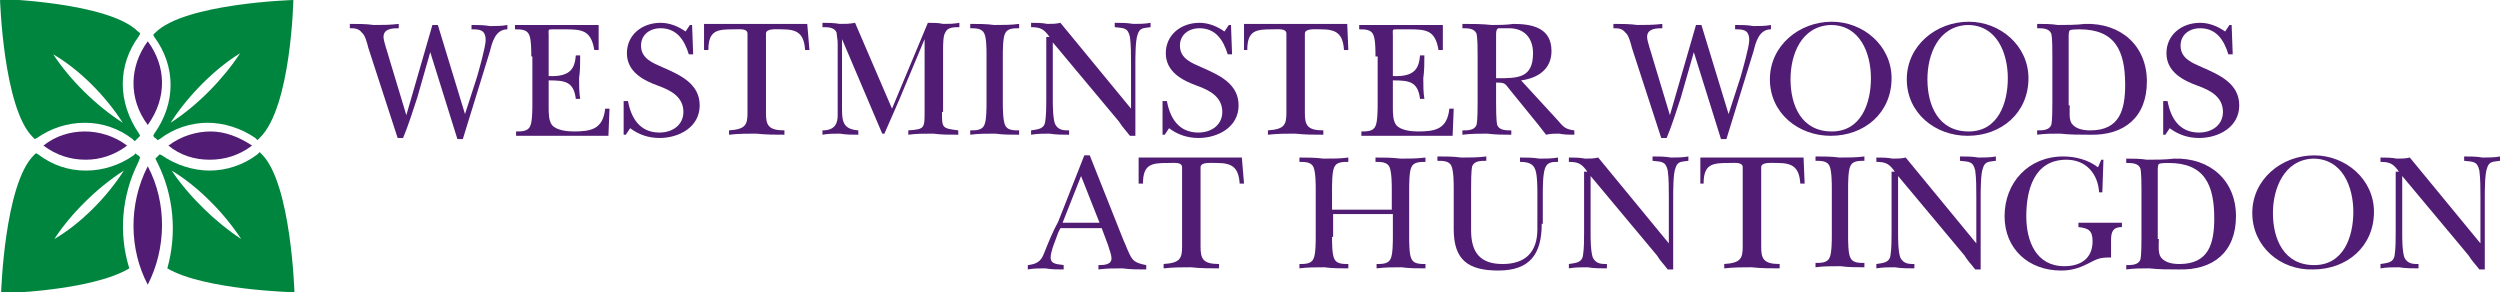 <?xml version="1.0" encoding="utf-8"?>
<!-- Generator: Adobe Illustrator 18.1.1, SVG Export Plug-In . SVG Version: 6.00 Build 0)  -->
<svg version="1.1" id="Layer_1" xmlns="http://www.w3.org/2000/svg" xmlns:xlink="http://www.w3.org/1999/xlink" x="0px" y="0px"
	 viewBox="184.5 107.2 230.1 26.9" enable-background="new 184.5 107.2 230.1 26.9" xml:space="preserve">
<g>
	<path fill="#00853F" d="M206.7,129.2c-2.3-1.5-4.8-3.9-6.4-6.3C202.8,124.4,205.2,126.9,206.7,129.2 M211.6,134.1
		c0,0-0.3-10-3-12.7c-0.1-0.1-0.1-0.1-0.2-0.2l-0.2,0.2c-1.3,1-2.9,1.5-4.4,1.5c-1.5,0-3.1-0.5-4.4-1.4l-0.2-0.1
		c-0.1,0.1-0.1,0.1-0.2,0.2c-0.1,0.1-0.2,0.2-0.2,0.2l0.2,0.4c1.5,3,1.8,6.5,0.9,9.7C203.3,133.9,211.6,134.1,211.6,134.1"/>
	<path fill="#00853F" d="M195.9,122.9c-1.6,2.5-4,4.9-6.4,6.3C191,126.9,193.4,124.5,195.9,122.9 M197.4,121.7
		c-0.1-0.1-0.1-0.2-0.2-0.2c-0.1-0.1-0.2-0.1-0.2-0.2l-0.2,0.2c-1.3,0.9-2.8,1.4-4.4,1.4c-1.6,0-3.1-0.5-4.4-1.5l-0.2-0.1
		c-0.1,0.1-0.1,0.1-0.2,0.2c-2.7,2.7-3,12.7-3,12.7s8.3-0.2,11.8-2.3c-1-3.2-0.7-6.7,0.8-9.7L197.4,121.7z"/>
	<path fill="#00853F" d="M195.8,118.5c-2.5-1.6-4.9-4-6.4-6.3C191.8,113.6,194.2,116,195.8,118.5 M197.3,110.5l0.1-0.2
		c0-0.1-0.1-0.1-0.2-0.2c-2.7-2.7-12.7-3-12.7-3s0.3,10,3,12.7c0.1,0.1,0.1,0.1,0.2,0.2l0.2-0.1c1.3-0.9,2.8-1.4,4.4-1.4
		c1.6,0,3.1,0.5,4.4,1.5l0.2,0.2c0.1-0.1,0.2-0.2,0.3-0.3c0.1-0.1,0.1-0.1,0.2-0.2l-0.1-0.2C195.3,116.6,195.3,113.2,197.3,110.5"/>
	<path fill="#00853F" d="M206.6,112.1c-1.5,2.3-3.9,4.8-6.4,6.4C201.8,116,204.3,113.5,206.6,112.1 M211.5,107.2c0,0-10,0.3-12.7,3
		c-0.1,0.1-0.1,0.1-0.2,0.2l0.1,0.2c2,2.7,2,6.1,0,8.9l-0.1,0.2c0.1,0.1,0.1,0.2,0.2,0.2c0.1,0.1,0.2,0.2,0.2,0.2l0.2-0.1
		c1.3-1,2.9-1.5,4.4-1.5c1.5,0,3.1,0.5,4.4,1.4l0.2,0.2c0.1-0.1,0.1-0.1,0.2-0.2C211.3,117.1,211.5,107.2,211.5,107.2"/>
	<path fill="#511C74" d="M192.3,119.3c-1.3,0-2.7,0.4-3.8,1.3c1.2,0.9,2.5,1.3,3.9,1.3c1.3,0,2.6-0.4,3.8-1.3
		C195,119.7,193.6,119.3,192.3,119.3"/>
	<path fill="#511C74" d="M203.8,121.9c1.4,0,2.7-0.4,3.9-1.3c-1.2-0.8-2.5-1.3-3.8-1.3c-1.3,0-2.7,0.4-3.9,1.3
		C201.1,121.5,202.4,121.9,203.8,121.9"/>
	<path fill="#511C74" d="M198.1,118.7c1.8-2.5,1.7-5.4,0-7.7C196.4,113.3,196.3,116.3,198.1,118.7"/>
	<path fill="#511C74" d="M198.1,133.4c1.7-3.3,1.8-7.5,0-10.9C196.3,126,196.4,130.2,198.1,133.4"/>
</g>
<g>
	<g>
		<path fill="#511C74" d="M224.1,112l-1.2,4.2c-0.4,1.2-0.8,2.5-1.3,3.7h-0.5l-2.7-8.3c-0.1-0.4-0.3-1.2-0.6-1.4
			c-0.3-0.4-0.7-0.4-1.1-0.4v-0.4c0.7,0,1.5,0,2.2,0.1c0.8,0,1.5,0,2.3-0.1v0.4c-0.5,0-1.4,0-1.4,0.8c0,0.4,0.4,1.5,0.5,1.9l1.6,5.3
			l2.4-8.3h0.5l2.5,8.2l1.1-3.4c0.2-0.7,0.8-2.8,0.8-3.4c0-1-0.6-1-1.3-1v-0.4c0.6,0,1.1,0,1.7,0.1c0.5,0,1.1,0,1.6-0.1v0.4
			c-1.1,0-1.4,1.2-1.6,2l-2.5,8.1h-0.5L224.1,112z"/>
		<path fill="#511C74" d="M233.4,112.4c0-0.5,0-1.6-0.2-2c-0.2-0.5-0.8-0.5-1.3-0.5v-0.4h7.7v2.3h-0.4c-0.3-1.8-1.1-1.9-2.7-1.9
			h-1.1c-0.5,0-0.4,0-0.4,0.6v3.7c2.1,0.1,2.4-0.8,2.5-1.9h0.4c0,0.7,0,1.4-0.1,2.1c0,0.6,0,1.3,0.1,1.9h-0.4
			c-0.2-1.6-1-1.7-2.5-1.7v2.5c0,0.5,0,1.2,0.3,1.6c0.4,0.5,1.4,0.6,2,0.6c1.6,0,2.7-0.2,2.9-2.1h0.4l-0.1,2.5H232v-0.4
			c0.5,0,1.1,0,1.3-0.5c0.2-0.4,0.2-1.6,0.2-2V112.4z"/>
		<path fill="#511C74" d="M241.9,116.5h0.4c0.3,1.6,1.1,2.9,2.9,2.9c1.2,0,2.2-0.7,2.2-1.9c0-1.4-1.2-2-2.3-2.4
			c-1.4-0.5-2.9-1.3-2.9-3s1.4-2.8,3.1-2.8c0.8,0,1.6,0.3,2.3,0.8l0.4-0.6h0.2l0.1,2.7h-0.4c-0.4-1.3-1.1-2.4-2.6-2.4
			c-1,0-1.8,0.6-1.8,1.6c0,1.2,1.1,1.6,2,2c1.6,0.7,3.4,1.5,3.4,3.5c0,2-1.9,3-3.7,3c-1,0-1.9-0.3-2.7-0.9l-0.4,0.6h-0.2V116.5z"/>
		<path fill="#511C74" d="M259,111.8h-0.4c-0.1-1.5-0.7-1.9-2.1-1.9c-0.6,0-1.5-0.1-1.5,0.4v7.3c0,1.1,0.2,1.6,1.7,1.6v0.4
			c-0.8,0-1.7,0-2.6-0.1c-0.8,0-1.6,0-2.5,0.1v-0.4c1.5-0.1,1.7-0.5,1.7-1.6v-7.3c0-0.5-0.7-0.4-1.3-0.4c-1.5,0-2.3,0.1-2.3,1.9
			h-0.4v-2.4h9.5L259,111.8z"/>
		<path fill="#511C74" d="M271.2,117.5c0,1.5,0,1.5,1.5,1.7v0.4c-0.8,0-1.6,0-2.3-0.1c-0.8,0-1.6,0-2.3,0.1v-0.4
			c1.5-0.1,1.5-0.2,1.5-1.7v-6.7h0l-1.8,4.3c-0.6,1.5-1.3,3-1.9,4.4h-0.2l-3.7-8.7h0v6.5c0,1.2,0.2,1.8,1.5,1.9v0.4
			c-0.6,0-1.1,0-1.7-0.1c-0.5,0-1.1,0-1.6,0.1v-0.4c1.2,0,1.4-0.7,1.4-1.4v-6.6c0-0.4-0.1-0.8-0.1-1c-0.2-0.5-0.8-0.5-1.3-0.5v-0.4
			c0.5,0,1,0,1.6,0.1c0.5,0,0.9,0,1.4-0.1l3.4,7.9l3.3-7.9c0.5,0,1,0,1.4,0.1c0.5,0,1,0,1.5-0.1v0.4c-0.5,0-1.1,0-1.3,0.5
			c-0.2,0.3-0.2,1.1-0.2,1.7V117.5z"/>
		<path fill="#511C74" d="M275.3,112.3c0-0.5,0-1.6-0.2-2c-0.2-0.5-0.8-0.5-1.3-0.5v-0.4c0.7,0,1.5,0,2.2,0.1c0.8,0,1.6,0,2.3-0.1
			v0.4c-0.5,0-1.1,0-1.3,0.5c-0.2,0.4-0.2,1.6-0.2,2v4.3c0,0.5,0,1.6,0.2,2.1c0.2,0.5,0.8,0.5,1.3,0.5v0.4c-0.7,0-1.5,0-2.2-0.1
			c-0.8,0-1.6,0-2.3,0.1v-0.4c0.5,0,1.1,0,1.3-0.5c0.2-0.4,0.2-1.6,0.2-2.1V112.3z"/>
		<path fill="#511C74" d="M281.1,110.6c-0.5-0.7-0.8-0.9-1.7-0.9v-0.4c0.5,0,1,0,1.5,0.1c0.4,0,0.8,0,1.2-0.1l6.5,7.9V113
			c0-0.7,0-1.7-0.1-2.4c-0.2-0.9-0.6-0.8-1.4-0.9v-0.4c0.6,0,1.1,0,1.7,0.1c0.5,0,1.1,0,1.6-0.1v0.4c-0.6,0.1-1,0-1.2,0.7
			c-0.2,0.5-0.2,2.1-0.2,2.7v6.6h-0.5c-0.3-0.4-0.7-0.8-1-1.3l-6.1-7.3v5.2c0,0.6,0,1.7,0.2,2.3c0.3,0.6,0.8,0.6,1.3,0.6v0.4
			c-0.6,0-1.2,0-1.8-0.1c-0.6,0-1.1,0-1.7,0.1v-0.4c0.6-0.1,1.2-0.1,1.3-0.8c0.1-0.6,0.1-1.5,0.1-2.1V110.6z"/>
		<path fill="#511C74" d="M291.5,116.5h0.4c0.3,1.6,1.1,2.9,2.9,2.9c1.2,0,2.2-0.7,2.2-1.9c0-1.4-1.2-2-2.3-2.4
			c-1.4-0.5-2.9-1.3-2.9-3s1.4-2.8,3.1-2.8c0.8,0,1.6,0.3,2.3,0.8l0.4-0.6h0.2l0.1,2.7h-0.4c-0.4-1.3-1.1-2.4-2.6-2.4
			c-1,0-1.8,0.6-1.8,1.6c0,1.2,1.1,1.6,2,2c1.6,0.7,3.4,1.5,3.4,3.5c0,2-1.9,3-3.7,3c-1,0-1.9-0.3-2.7-0.9l-0.4,0.6h-0.2V116.5z"/>
		<path fill="#511C74" d="M308.6,111.8h-0.4c-0.1-1.5-0.7-1.9-2.1-1.9c-0.6,0-1.5-0.1-1.5,0.4v7.3c0,1.1,0.2,1.6,1.7,1.6v0.4
			c-0.8,0-1.7,0-2.6-0.1c-0.8,0-1.6,0-2.5,0.1v-0.4c1.5-0.1,1.7-0.5,1.7-1.6v-7.3c0-0.5-0.7-0.4-1.3-0.4c-1.5,0-2.3,0.1-2.3,1.9H299
			v-2.4h9.5L308.6,111.8z"/>
		<path fill="#511C74" d="M311.1,112.4c0-0.5,0-1.6-0.2-2c-0.2-0.5-0.8-0.5-1.3-0.5v-0.4h7.7v2.3h-0.4c-0.3-1.8-1.1-1.9-2.7-1.9
			h-1.1c-0.5,0-0.4,0-0.4,0.6v3.7c2.1,0.1,2.4-0.8,2.5-1.9h0.4c0,0.7,0,1.4-0.1,2.1c0,0.6,0,1.3,0.1,1.9h-0.4
			c-0.2-1.6-1-1.7-2.5-1.7v2.5c0,0.5,0,1.2,0.3,1.6c0.4,0.5,1.4,0.6,2,0.6c1.6,0,2.7-0.2,2.9-2.1h0.4l-0.1,2.5h-8.4v-0.4
			c0.5,0,1.1,0,1.3-0.5c0.2-0.4,0.2-1.6,0.2-2V112.4z"/>
		<path fill="#511C74" d="M327.9,118.3c0.5,0.6,0.7,0.8,1.5,0.9v0.4c-0.5,0-0.9,0-1.4-0.1c-0.4,0-0.8,0-1.2,0.1l-0.7-0.9l-2.6-3.2
			c-0.5-0.6-0.4-0.7-1.3-0.7v1.8c0,0.5,0,1.6,0.1,2.1c0.2,0.5,0.8,0.5,1.3,0.5v0.4c-0.7,0-1.4,0-2.2-0.1c-0.8,0-1.5,0-2.3,0.1v-0.4
			c0.5,0,1.1,0,1.3-0.5c0.1-0.4,0.1-1.6,0.1-2.1v-4.3c0-0.5,0-1.6-0.1-2c-0.2-0.5-0.8-0.5-1.3-0.5v-0.4c0.9,0,1.8,0,2.7,0.1
			c0.6,0,1.3,0,2-0.1c1.8,0,3.5,0.4,3.5,2.5c0,1.7-1.3,2.5-2.8,2.7L327.9,118.3z M322.3,114.4c1.9,0,3.3,0,3.3-2.3
			c0-1.4-0.8-2.3-2.2-2.3c-0.2,0-0.9,0-1,0c-0.2,0.1-0.2,0.4-0.2,0.6V114.4z"/>
		<path fill="#511C74" d="M340.4,112l-1.2,4.2c-0.4,1.2-0.8,2.5-1.3,3.7h-0.5l-2.7-8.3c-0.1-0.4-0.3-1.2-0.6-1.4
			c-0.3-0.4-0.7-0.4-1.1-0.4v-0.4c0.7,0,1.5,0,2.2,0.1c0.8,0,1.5,0,2.3-0.1v0.4c-0.5,0-1.4,0-1.4,0.8c0,0.4,0.4,1.5,0.5,1.9l1.6,5.3
			l2.4-8.3h0.5l2.5,8.2l1.1-3.4c0.2-0.7,0.8-2.8,0.8-3.4c0-1-0.6-1-1.3-1v-0.4c0.6,0,1.1,0,1.7,0.1c0.5,0,1.1,0,1.6-0.1v0.4
			c-1.1,0-1.4,1.2-1.6,2l-2.5,8.1h-0.5L340.4,112z"/>
		<path fill="#511C74" d="M347.4,114.5c0-3.1,2.7-5.3,5.7-5.3c2.9,0,5.5,2.2,5.5,5.2c0,3.2-2.5,5.3-5.6,5.3
			C350,119.7,347.4,117.6,347.4,114.5z M349.3,114.5c0,2.4,1,4.8,3.8,4.8c2.7,0,3.6-2.6,3.6-4.9c0-2.3-1-4.9-3.7-4.9
			C350.3,109.6,349.3,112.2,349.3,114.5z"/>
		<path fill="#511C74" d="M360,114.5c0-3.1,2.7-5.3,5.7-5.3c2.9,0,5.5,2.2,5.5,5.2c0,3.2-2.5,5.3-5.6,5.3
			C362.6,119.7,360,117.6,360,114.5z M361.9,114.5c0,2.4,1,4.8,3.8,4.8c2.7,0,3.6-2.6,3.6-4.9c0-2.3-1-4.9-3.7-4.9
			C362.9,109.6,361.9,112.2,361.9,114.5z"/>
		<path fill="#511C74" d="M373.4,112.3c0-0.5,0-1.6-0.1-2c-0.2-0.5-0.8-0.5-1.3-0.5v-0.4c0.6,0,1.3,0,1.9,0.1c0.8,0,1.7,0,2.5-0.1
			c3.3-0.1,5.7,2,5.7,5.3c0,3.3-2.1,5-5.3,4.9c-0.9,0-1.8,0-2.7-0.1c-0.7,0-1.4,0-2.1,0.1v-0.4c0.5,0,1.1,0,1.3-0.5
			c0.1-0.4,0.1-1.6,0.1-2.1V112.3z M375,116.9c0,0.5-0.1,1.3,0.2,1.7c0.4,0.5,1.1,0.6,1.7,0.6c2.7,0,3.2-1.9,3.2-4.2
			c0-3.1-0.9-5.1-4.2-5.1c-0.2,0-0.8,0-0.9,0.1c-0.1,0.1-0.1,0.4-0.1,0.5V116.9z"/>
		<path fill="#511C74" d="M383.6,116.5h0.4c0.3,1.6,1.1,2.9,2.9,2.9c1.2,0,2.2-0.7,2.2-1.9c0-1.4-1.2-2-2.3-2.4
			c-1.4-0.5-2.9-1.3-2.9-3s1.4-2.8,3.1-2.8c0.8,0,1.6,0.3,2.3,0.8l0.4-0.6h0.2l0.1,2.7h-0.4c-0.4-1.3-1.1-2.4-2.6-2.4
			c-1,0-1.8,0.6-1.8,1.6c0,1.2,1.1,1.6,2,2c1.6,0.7,3.4,1.5,3.4,3.5c0,2-1.9,3-3.7,3c-1,0-1.9-0.3-2.7-0.9l-0.4,0.6h-0.2V116.5z"/>
	</g>
	<path fill="#511C74" d="M281.9,128.6c-0.2,0.6-0.7,1.7-0.7,2.3c0,0.7,0.8,0.6,1.2,0.7v0.4c-0.6,0-1.1,0-1.7-0.1
		c-0.5,0-1.1,0-1.6,0.1v-0.4c0.8-0.1,1.2-0.3,1.5-1.1c0.4-1,0.8-2,1.3-2.9l2.4-6.1h0.5l3.1,7.8c0.2,0.4,0.5,1.3,0.8,1.7
		c0.3,0.4,0.8,0.5,1.3,0.6v0.4c-0.7,0-1.5,0-2.2-0.1c-0.7,0-1.5,0-2.2,0.1v-0.4c0.4,0,1.2,0,1.2-0.6c0-0.4-0.2-0.8-0.3-1.2l-0.6-1.6
		h-3.8L281.9,128.6z M285.7,127.7l-1.7-4.3l-1.7,4.3H285.7z"/>
	<path fill="#511C74" d="M299,124.1h-0.4c-0.1-1.5-0.7-1.9-2.1-1.9c-0.6,0-1.5-0.1-1.5,0.4v7.3c0,1.1,0.2,1.6,1.7,1.6v0.4
		c-0.8,0-1.7,0-2.6-0.1c-0.8,0-1.6,0-2.5,0.1v-0.4c1.5-0.1,1.7-0.5,1.7-1.6v-7.3c0-0.5-0.7-0.4-1.3-0.4c-1.5,0-2.3,0.1-2.3,1.9h-0.4
		v-2.4h9.5L299,124.1z"/>
	<path fill="#511C74" d="M307.1,129c0,0.5,0,1.6,0.2,2c0.2,0.5,0.8,0.5,1.3,0.5v0.4c-0.7,0-1.5,0-2.2-0.1c-0.8,0-1.6,0-2.3,0.1v-0.4
		c0.5,0,1.1,0,1.3-0.5c0.2-0.4,0.2-1.6,0.2-2v-4.3c0-0.5,0-1.6-0.2-2.1c-0.2-0.5-0.8-0.5-1.3-0.5v-0.4c0.7,0,1.5,0,2.2,0.1
		c0.8,0,1.6,0,2.3-0.1v0.4c-0.5,0-1.1,0-1.3,0.5c-0.2,0.4-0.2,1.6-0.2,2.1v1.8h5.5v-1.8c0-0.5,0-1.6-0.2-2.1
		c-0.2-0.5-0.8-0.5-1.3-0.5v-0.4c0.8,0,1.5,0,2.3,0.1c0.8,0,1.5,0,2.3-0.1v0.4c-0.5,0-1.1,0-1.3,0.5c-0.2,0.4-0.2,1.6-0.2,2.1v4.3
		c0,0.5,0,1.6,0.2,2c0.2,0.5,0.8,0.5,1.3,0.5v0.4c-0.7,0-1.5,0-2.2-0.1c-0.8,0-1.5,0-2.3,0.1v-0.4c0.5,0,1.1,0,1.3-0.5
		c0.2-0.4,0.2-1.6,0.2-2v-2.1h-5.5V129z"/>
	<path fill="#511C74" d="M326.4,127.8c0,2.8-1.1,4.3-4,4.3c-2.8,0-4.1-1-4.1-3.8v-3.7c0-0.5,0-1.6-0.2-2.1c-0.2-0.5-0.8-0.5-1.3-0.5
		v-0.4c0.7,0,1.5,0,2.2,0.1c0.8,0,1.6,0,2.3-0.1v0.4c-0.5,0-1.1,0-1.3,0.5c-0.1,0.4-0.1,1.6-0.1,2.1v3.8c0,2,0.8,3.1,2.9,3.1
		c2.1,0,3.2-1.1,3.2-3.2V125c0-0.5,0-1.7-0.2-2.2c-0.2-0.6-0.8-0.7-1.4-0.7v-0.4c0.6,0,1.2,0,1.8,0.1c0.6,0,1.1,0,1.7-0.1v0.4
		c-0.5,0-1,0-1.2,0.6c-0.2,0.6-0.2,1.7-0.2,2.4V127.8z"/>
	<path fill="#511C74" d="M330.6,123c-0.5-0.7-0.8-0.9-1.7-0.9v-0.4c0.5,0,1,0,1.5,0.1c0.4,0,0.8,0,1.2-0.1l6.5,7.9v-4.3
		c0-0.7,0-1.7-0.1-2.4c-0.2-0.9-0.6-0.8-1.4-0.9v-0.4c0.6,0,1.1,0,1.7,0.1c0.5,0,1.1,0,1.6-0.1v0.4c-0.6,0.1-1,0-1.2,0.7
		c-0.2,0.5-0.2,2.1-0.2,2.7v6.6h-0.5c-0.3-0.4-0.7-0.8-1-1.3l-6.1-7.3v5.2c0,0.6,0,1.7,0.2,2.3c0.3,0.6,0.8,0.6,1.3,0.6v0.4
		c-0.6,0-1.2,0-1.8-0.1c-0.6,0-1.1,0-1.7,0.1v-0.4c0.6-0.1,1.2-0.1,1.3-0.8c0.1-0.6,0.1-1.5,0.1-2.1V123z"/>
	<path fill="#511C74" d="M350.6,124.1h-0.4c-0.1-1.5-0.7-1.9-2.1-1.9c-0.6,0-1.5-0.1-1.5,0.4v7.3c0,1.1,0.2,1.6,1.7,1.6v0.4
		c-0.8,0-1.7,0-2.6-0.1c-0.8,0-1.6,0-2.5,0.1v-0.4c1.5-0.1,1.7-0.5,1.7-1.6v-7.3c0-0.5-0.7-0.4-1.3-0.4c-1.5,0-2.3,0.1-2.3,1.9H341
		v-2.4h9.5L350.6,124.1z"/>
	<path fill="#511C74" d="M353.1,124.6c0-0.5,0-1.6-0.2-2.1c-0.2-0.5-0.8-0.5-1.3-0.5v-0.4c0.7,0,1.5,0,2.2,0.1c0.8,0,1.6,0,2.3-0.1
		v0.4c-0.5,0-1.1,0-1.3,0.5c-0.2,0.4-0.2,1.6-0.2,2.1v4.3c0,0.5,0,1.6,0.2,2c0.2,0.5,0.8,0.5,1.3,0.5v0.4c-0.7,0-1.5,0-2.2-0.1
		c-0.8,0-1.6,0-2.3,0.1v-0.4c0.5,0,1.1,0,1.3-0.5c0.2-0.4,0.2-1.6,0.2-2V124.6z"/>
	<path fill="#511C74" d="M358.9,123c-0.5-0.7-0.8-0.9-1.7-0.9v-0.4c0.5,0,1,0,1.5,0.1c0.4,0,0.8,0,1.2-0.1l6.5,7.9v-4.3
		c0-0.7,0-1.7-0.1-2.4c-0.2-0.9-0.6-0.8-1.4-0.9v-0.4c0.6,0,1.1,0,1.7,0.1c0.5,0,1.1,0,1.6-0.1v0.4c-0.6,0.1-1,0-1.2,0.7
		c-0.2,0.5-0.2,2.1-0.2,2.7v6.6h-0.5c-0.3-0.4-0.7-0.8-1-1.3l-6.1-7.3v5.2c0,0.6,0,1.7,0.2,2.3c0.3,0.6,0.8,0.6,1.3,0.6v0.4
		c-0.6,0-1.2,0-1.8-0.1c-0.6,0-1.1,0-1.7,0.1v-0.4c0.6-0.1,1.2-0.1,1.3-0.8c0.1-0.6,0.1-1.5,0.1-2.1V123z"/>
	<path fill="#511C74" d="M378,124.9h-0.3c-0.1-1.7-1.2-3-3-3c-3,0-3.7,2.8-3.7,5.2c0,2.3,0.9,4.6,3.5,4.6c1.5,0,2.6-0.7,2.6-2.3
		c0-1-0.4-1.2-1.3-1.3v-0.4h4v0.4c-0.8,0-1,0.4-1,1.2v1.6c-1.1,0-1.2,0.1-2.2,0.6c-0.8,0.4-1.5,0.6-2.4,0.6c-3,0-5.2-2-5.2-5
		c0-3.1,2.2-5.5,5.4-5.5c1.1,0,2.3,0.3,3.2,1l0.3-0.7h0.2L378,124.9z"/>
	<path fill="#511C74" d="M381.6,124.7c0-0.5,0-1.6-0.1-2c-0.2-0.5-0.8-0.5-1.3-0.5v-0.4c0.6,0,1.3,0,1.9,0.1c0.8,0,1.7,0,2.5-0.1
		c3.3-0.1,5.7,2,5.7,5.3c0,3.3-2.1,5-5.3,4.9c-0.9,0-1.8,0-2.7-0.1c-0.7,0-1.4,0-2.1,0.1v-0.4c0.5,0,1.1,0,1.3-0.5
		c0.1-0.4,0.1-1.6,0.1-2V124.7z M383.2,129.2c0,0.5-0.1,1.3,0.2,1.7c0.4,0.5,1.1,0.6,1.7,0.6c2.7,0,3.2-1.9,3.2-4.2
		c0-3.1-0.9-5.1-4.2-5.1c-0.2,0-0.8,0-0.9,0.1c-0.1,0.1-0.1,0.4-0.1,0.5V129.2z"/>
	<path fill="#511C74" d="M391.8,126.8c0-3.1,2.7-5.3,5.7-5.3c2.9,0,5.5,2.2,5.5,5.2c0,3.2-2.5,5.3-5.6,5.3
		C394.4,132.1,391.8,129.9,391.8,126.8z M393.7,126.8c0,2.4,1,4.8,3.8,4.8c2.7,0,3.6-2.6,3.6-4.9c0-2.3-1-4.9-3.7-4.9
		C394.7,121.9,393.7,124.6,393.7,126.8z"/>
	<path fill="#511C74" d="M405.3,123c-0.5-0.7-0.8-0.9-1.7-0.9v-0.4c0.5,0,1,0,1.5,0.1c0.4,0,0.8,0,1.2-0.1l6.5,7.9v-4.3
		c0-0.7,0-1.7-0.1-2.4c-0.2-0.9-0.6-0.8-1.4-0.9v-0.4c0.6,0,1.1,0,1.7,0.1c0.5,0,1.1,0,1.6-0.1v0.4c-0.6,0.1-1,0-1.2,0.7
		c-0.2,0.5-0.2,2.1-0.2,2.7v6.6h-0.5c-0.3-0.4-0.7-0.8-1-1.3l-6.1-7.3v5.2c0,0.6,0,1.7,0.2,2.3c0.3,0.6,0.8,0.6,1.3,0.6v0.4
		c-0.6,0-1.2,0-1.8-0.1c-0.6,0-1.1,0-1.7,0.1v-0.4c0.6-0.1,1.2-0.1,1.3-0.8c0.1-0.6,0.1-1.5,0.1-2.1V123z"/>
</g>
</svg>
